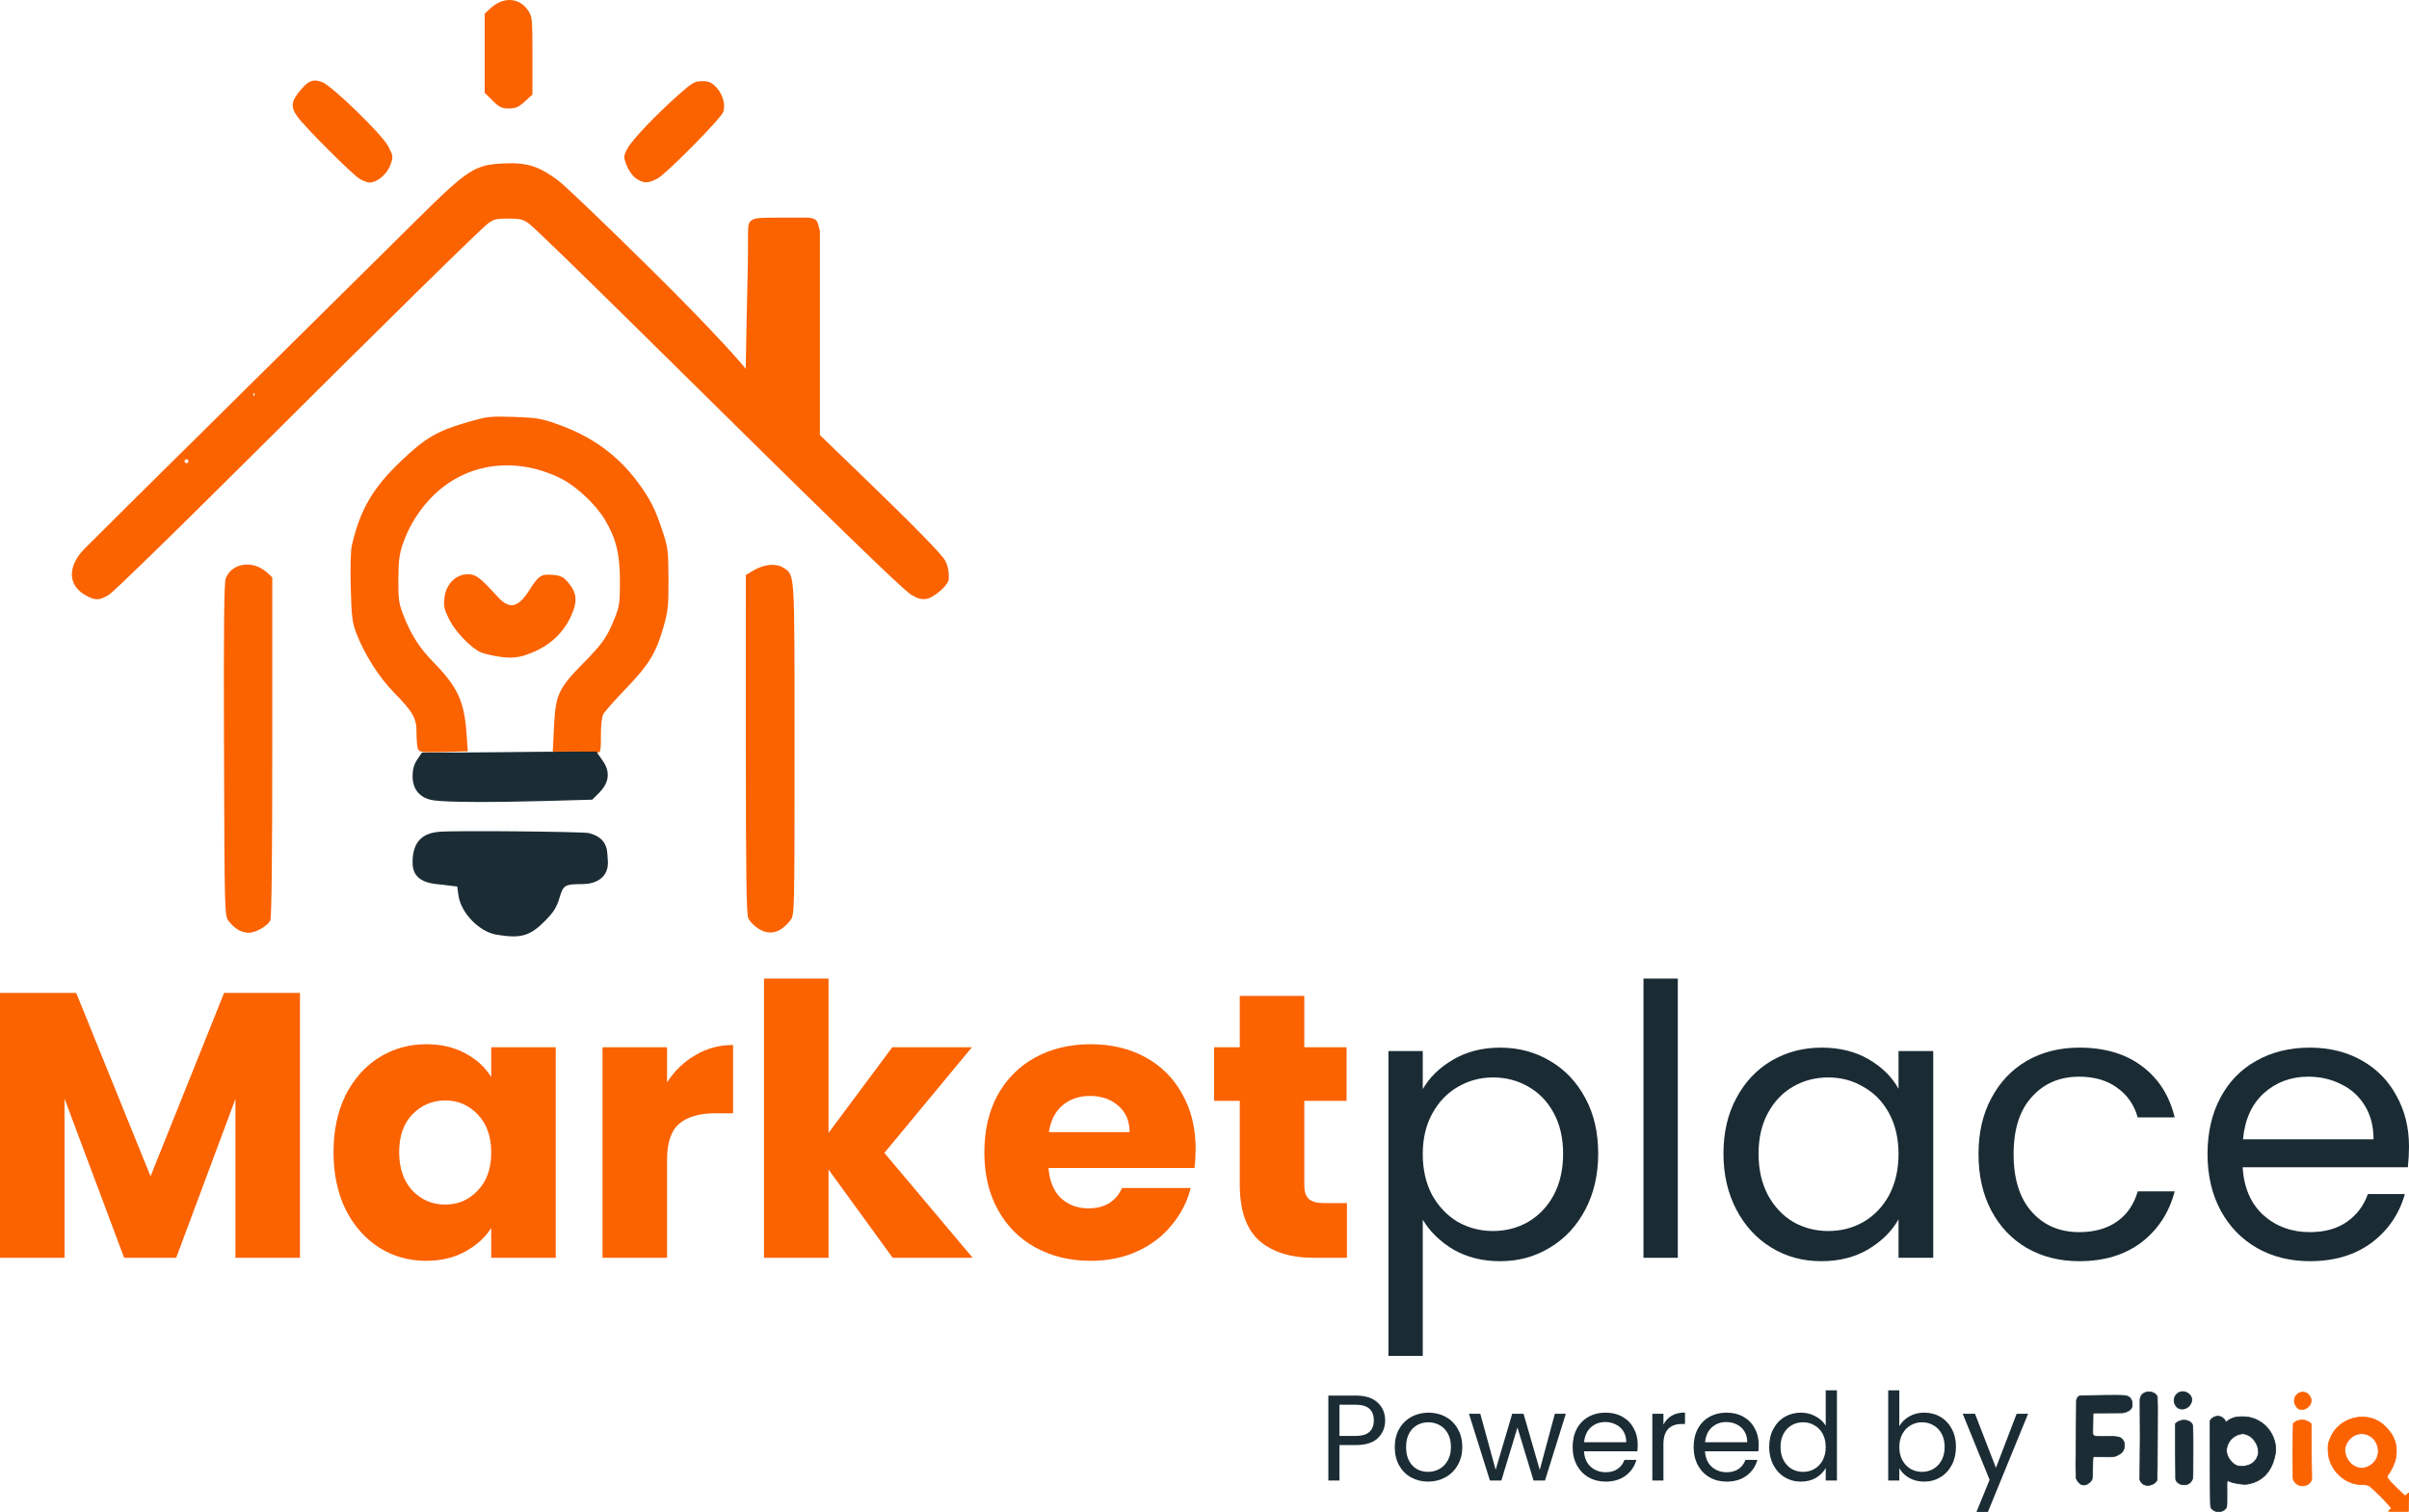 <?xml version="1.0" encoding="UTF-8" standalone="no"?> <svg xmlns:inkscape="http://www.inkscape.org/namespaces/inkscape" xmlns:sodipodi="http://sodipodi.sourceforge.net/DTD/sodipodi-0.dtd" xmlns="http://www.w3.org/2000/svg" xmlns:svg="http://www.w3.org/2000/svg" version="1.1" id="svg2" width="5799.624" height="3639.734" viewBox="0 0 5799.624 3639.734"><defs id="defs6"><rect x="141.092" y="2462.69" width="3495.225" height="878.616" id="rect423"></rect></defs><g id="g8" style="display:inline" transform="translate(-395.401,-57.945)"><g id="g3833" transform="translate(145.331)"><g id="g317" style="display:inline" transform="matrix(0.348,0,0,0.348,5076.783,2535.447)"><path style="fill:#fb6200;fill-opacity:1;stroke:#fb6200;stroke-width:4.692;stroke-opacity:1" d="m 2028.884,2624.695 c -62.693,-56.589 -2.885,-138.381 61.058,-106.372 73.084,56.437 -6.626,136.023 -61.058,106.372 z" id="path2406"></path><path style="fill:#fb6200;fill-opacity:1;stroke:#fb6200;stroke-width:4.692;stroke-opacity:1" d="m 1993.991,3110.217 c -4.743,-181.623 -2.567,-217.413 1.071,-381.834 35.405,-37.486 98.233,-29.852 125.135,3.963 -1.058,258.358 3.538,342.382 2.471,384.218 -21.238,57.978 -109.099,57.931 -128.678,-6.347 z" id="path2408"></path><path style="fill:#fb6200;fill-opacity:1;stroke:#fb6200;stroke-width:4.692;stroke-opacity:1" d="m 2721.227,3336.952 c -12.257,-0.901 -68.729,-0.316 -68.729,-2.755 3.797,-7.404 19.189,-10.038 19.335,-20.596 0,-11.535 -131.051,-143.902 -154.452,-156.003 -7.78,-4.023 -25.753,-6.812 -43.205,-6.705 -126.936,2.312 -231.983,-107.8 -237.864,-226.333 -1.481,-52.052 -0.873,-56.266 13.203,-91.418 37.776,-96.965 131.8,-148.481 215.89,-149.332 72.185,-3.585 128.567,27.293 167.013,65.28 62.462,61.951 85.312,127.109 73.352,209.167 -5.331,36.577 -28.863,90.416 -53.382,122.131 -8.36,10.814 -8.702,13.696 -3.173,26.74 3.408,8.041 31.604,38.76 62.657,68.264 l 56.46,53.644 11.428,-9.254 c 7.704,-6.238 15.349,-14.909 16.596,-11.167 1.018,3.053 0.034,16.614 -2.311,69.955 l -2.503,56.94 c -63.509,2.574 -99.765,-1.114 -70.318,1.443 z m -212.409,-308.531 c 126.04,-56.687 77.92,-228.531 -38.69,-229.916 -48.504,0 -90.444,29.206 -110.349,76.846 -23.273,55.7 14.162,133.403 74.593,154.836 26.885,9.535 45.416,9.095 74.445,-1.766 z" id="path2410"></path><path style="fill:#1b2c34;fill-opacity:1;stroke:#1b2c34;stroke-width:4.692;stroke-opacity:1" d="m 493.52,3108.522 c -5.473,-107.735 -2.475,-59.572 -0.004,-338.488 l 1.8,-203.234 c 4.699,-19.211 12.819,-28.046 26.864,-31.021 103.077,-0.682 243.53,-5.779 307.675,-1.145 43.019,4.431 53.951,39.328 50.982,70.114 -4.831,50.086 -88.193,49.65 -59.817,49.492 l -211.119,1.173 -1.282,99.24 c -0.749,64.086 -11.016,61.986 73.122,63.301 38.863,-1.257 98.504,-2.152 115.822,7.636 45.776,25.872 35.652,93.678 -3.731,113.769 -14.353,7.322 -23.649,18.765 -61.763,19.167 -31.052,0.835 -100.955,-1.235 -119.821,-0.509 -2.926,0 -4.718,27.804 -4.761,73.892 -0.046,49.182 -2.012,77.814 -5.88,85.621 -30.711,43.256 -77.276,55.562 -108.086,-9.008 z" id="path2485"></path><path style="display:inline;fill:#1b2c34;fill-opacity:1;stroke:#1b2c34;stroke-width:4.692;stroke-opacity:1" d="m 933.617,3117.315 2.346,-289.078 -1.173,-264.447 c 3.936,-68.335 100.983,-69.312 119.712,-21.248 1.292,88.418 3.2,-3.112 1.096,293.474 -2.592,365.29 1.753,70.187 -2.967,281.919 -9.918,33.971 -93.159,65.522 -119.013,-0.619 z" id="path2487"></path><path style="fill:#1b2c34;fill-opacity:1;stroke:#1b2c34;stroke-width:4.692;stroke-opacity:1" d="m 1181.621,3113.527 c -0.613,-210.69 -1.698,-49.295 -1.698,-205.307 v -179.116 c 33.48,-33.587 88.87,-30.63 112.183,-2.779 9.557,12.15 9.797,16.965 9.797,196.506 0,179.541 -0.24,185.529 -5.106,191.814 -24.522,59.897 -107.546,39.804 -115.176,-1.118 z" id="path2489"></path><path style="fill:#1b2c34;fill-opacity:1;stroke:#1b2c34;stroke-width:4.692;stroke-opacity:1" d="m 1193.497,2617.895 c -61.636,-58.232 11.566,-146.449 78.669,-95.479 57.35,46.853 -15.866,135.952 -78.669,95.479 z" id="path2491"></path><path style="display:inline;fill:#1b2c34;fill-opacity:1;stroke:#1b2c34;stroke-width:4.692;stroke-opacity:1" d="m 1442.848,3327.842 c -8.922,-6.065 -17.684,-16.281 -19.471,-22.703 -1.788,-6.422 -3.461,-142.926 -3.718,-303.342 l -0.468,-291.666 c 15.359,-33.7 81.075,-55.855 110.769,8.618 40.419,-36.907 83.48,-37.946 115.596,-38.002 127.583,0 228.715,102.932 228.715,232.786 -14.011,124.784 -78.439,216.297 -200.151,234.33 -27.663,3.74 -95.832,-7.926 -116.076,-17.815 -26.533,-12.961 -21.564,-10.231 -21.564,78.266 0,44.771 0.146,89.868 -2.542,97.35 -11.328,31.528 -61.389,42.367 -91.09,22.177 z m 311.472,-398.938 c 1.148,-60.836 -47.752,-128.211 -112.029,-130.353 -61.249,7.598 -101.953,54.339 -108.341,106.183 -4.394,46.723 26.815,91.031 68.505,114.432 79.686,17.608 143.065,-20.113 151.864,-90.262 z" id="path2493"></path></g><g aria-label="Powered by" id="text1094" style="font-size:293.333px;font-family:Inter;-inkscape-font-specification:Inter" transform="translate(-13.748,-18.637)"><path d="m 3598.521,3496.024 q 0,25.52 -17.6,42.533 -17.307,16.72 -53.093,16.72 h -39.307 v 85.36 h -26.693 v -204.453 h 66 q 34.613,0 52.507,16.72 18.187,16.72 18.187,43.12 z m -70.693,37.253 q 22.293,0 32.853,-9.68 10.56,-9.68 10.56,-27.573 0,-37.84 -43.413,-37.84 h -39.307 v 75.093 z" style="font-family:Poppins;-inkscape-font-specification:'Poppins, Normal';fill:#1b2c34" id="path1197"></path><path d="m 3701.775,3643.277 q -22.587,0 -41.067,-10.267 -18.187,-10.267 -28.747,-29.04 -10.267,-19.067 -10.267,-44 0,-24.64 10.56,-43.413 10.853,-19.067 29.333,-29.04 18.48,-10.267 41.36,-10.267 22.88,0 41.36,10.267 18.48,9.973 29.04,28.747 10.853,18.773 10.853,43.707 0,24.933 -11.147,44 -10.853,18.773 -29.627,29.04 -18.773,10.267 -41.653,10.267 z m 0,-23.467 q 14.373,0 26.987,-6.747 12.613,-6.747 20.24,-20.24 7.92,-13.493 7.92,-32.853 0,-19.36 -7.627,-32.853 -7.627,-13.493 -19.947,-19.947 -12.32,-6.747 -26.693,-6.747 -14.667,0 -26.987,6.747 -12.027,6.453 -19.36,19.947 -7.333,13.493 -7.333,32.853 0,19.653 7.04,33.147 7.333,13.493 19.36,20.24 12.027,6.453 26.4,6.453 z" style="font-family:Poppins;-inkscape-font-specification:'Poppins, Normal';fill:#1b2c34" id="path1199"></path><path d="m 4033.534,3479.89 -50.16,160.746 h -27.573 l -38.72,-127.6 -38.72,127.6 h -27.573 l -50.453,-160.746 h 27.28 l 36.96,134.933 39.893,-134.933 h 27.28 l 39.013,135.226 36.373,-135.226 z" style="font-family:Poppins;-inkscape-font-specification:'Poppins, Normal';fill:#1b2c34" id="path1201"></path><path d="m 4206.6,3554.104 q 0,7.627 -0.88,16.133 h -128.48 q 1.467,23.76 16.133,37.253 14.96,13.2 36.08,13.2 17.307,0 28.747,-7.92 11.733,-8.213 16.427,-21.707 h 28.747 q -6.453,23.173 -25.813,37.84 -19.36,14.373 -48.107,14.373 -22.88,0 -41.067,-10.267 -17.893,-10.267 -28.16,-29.04 -10.267,-19.067 -10.267,-44 0,-24.933 9.973,-43.707 9.973,-18.773 27.867,-28.747 18.187,-10.267 41.653,-10.267 22.88,0 40.48,9.973 17.6,9.973 26.987,27.573 9.68,17.307 9.68,39.307 z m -27.573,-5.573 q 0,-15.253 -6.747,-26.107 -6.747,-11.147 -18.48,-16.72 -11.44,-5.867 -25.52,-5.867 -20.24,0 -34.613,12.907 -14.08,12.907 -16.133,35.787 z" style="font-family:Poppins;-inkscape-font-specification:'Poppins, Normal';fill:#1b2c34" id="path1203"></path><path d="m 4268.494,3505.997 q 7.04,-13.787 19.947,-21.413 13.2,-7.627 31.973,-7.627 v 27.573 h -7.04 q -44.88,0 -44.88,48.693 v 87.413 h -26.693 v -160.746 h 26.693 z" style="font-family:Poppins;-inkscape-font-specification:'Poppins, Normal';fill:#1b2c34" id="path1205"></path><path d="m 4497.88,3554.104 q 0,7.627 -0.88,16.133 h -128.48 q 1.467,23.76 16.133,37.253 14.96,13.2 36.08,13.2 17.307,0 28.747,-7.92 11.733,-8.213 16.427,-21.707 h 28.747 q -6.453,23.173 -25.813,37.84 -19.36,14.373 -48.107,14.373 -22.88,0 -41.067,-10.267 -17.893,-10.267 -28.16,-29.04 -10.267,-19.067 -10.267,-44 0,-24.933 9.973,-43.707 9.973,-18.773 27.867,-28.747 18.187,-10.267 41.653,-10.267 22.88,0 40.48,9.973 17.6,9.973 26.987,27.573 9.68,17.307 9.68,39.307 z m -27.573,-5.573 q 0,-15.253 -6.747,-26.107 -6.747,-11.147 -18.48,-16.72 -11.44,-5.867 -25.52,-5.867 -20.24,0 -34.613,12.907 -14.08,12.907 -16.133,35.787 z" style="font-family:Poppins;-inkscape-font-specification:'Poppins, Normal';fill:#1b2c34" id="path1207"></path><path d="m 4523.107,3559.677 q 0,-24.64 9.973,-43.12 9.973,-18.773 27.28,-29.04 17.6,-10.267 39.307,-10.267 18.773,0 34.907,8.8 16.133,8.507 24.64,22.587 v -85.067 h 26.987 v 217.066 h -26.987 v -30.213 q -7.92,14.373 -23.467,23.76 -15.547,9.093 -36.373,9.093 -21.413,0 -39.013,-10.56 -17.307,-10.56 -27.28,-29.627 -9.973,-19.067 -9.973,-43.413 z m 136.107,0.293 q 0,-18.187 -7.333,-31.68 -7.333,-13.493 -19.947,-20.533 -12.32,-7.333 -27.28,-7.333 -14.96,0 -27.28,7.04 -12.32,7.04 -19.653,20.533 -7.333,13.493 -7.333,31.68 0,18.48 7.333,32.267 7.333,13.493 19.653,20.827 12.32,7.04 27.28,7.04 14.96,0 27.28,-7.04 12.613,-7.333 19.947,-20.827 7.333,-13.787 7.333,-31.973 z" style="font-family:Poppins;-inkscape-font-specification:'Poppins, Normal';fill:#1b2c34" id="path1209"></path><path d="m 4836.387,3509.81 q 8.213,-14.373 24.053,-23.467 15.84,-9.093 36.08,-9.093 21.707,0 39.013,10.267 17.307,10.267 27.28,29.04 9.973,18.48 9.973,43.12 0,24.347 -9.973,43.413 -9.973,19.067 -27.573,29.627 -17.307,10.56 -38.72,10.56 -20.827,0 -36.667,-9.093 -15.547,-9.093 -23.467,-23.173 v 29.627 h -26.693 v -217.066 h 26.693 z m 109.12,49.867 q 0,-18.187 -7.333,-31.68 -7.333,-13.493 -19.947,-20.533 -12.32,-7.04 -27.28,-7.04 -14.667,0 -27.28,7.333 -12.32,7.04 -19.947,20.827 -7.333,13.493 -7.333,31.387 0,18.187 7.333,31.973 7.627,13.493 19.947,20.827 12.613,7.04 27.28,7.04 14.96,0 27.28,-7.04 12.613,-7.333 19.947,-20.827 7.333,-13.787 7.333,-32.267 z" style="font-family:Poppins;-inkscape-font-specification:'Poppins, Normal';fill:#1b2c34" id="path1211"></path><path d="m 5146.44,3479.89 -96.8,236.426 h -27.573 l 31.68,-77.44 -64.827,-158.987 h 29.627 l 50.453,130.24 49.867,-130.24 z" style="font-family:Poppins;-inkscape-font-specification:'Poppins, Normal';fill:#1b2c34" id="path1213"></path></g></g><g aria-label="Marketplace" id="text429" style="font-weight:bold;font-size:908.32px;font-family:Montserrat;-inkscape-font-specification:'Montserrat, Bold';display:inline;opacity:1;fill:#fb6200;stroke-width:9.575;stroke-miterlimit:2.8"><path d="M 1117.516,2448.191 V 3085.832 H 962.193 V 2703.429 L 819.587,3085.832 H 694.239 L 550.724,2702.521 v 383.311 H 395.401 v -637.641 h 183.481 l 178.939,441.443 177.122,-441.443 z" style="font-family:Poppins;-inkscape-font-specification:'Poppins, Bold'" id="path3769"></path><path d="m 1198.356,2831.502 q 0,-78.115 29.066,-137.156 29.974,-59.041 80.84,-90.832 50.866,-31.791 113.54,-31.791 53.591,0 93.557,21.8 40.874,21.8 62.674,57.224 v -71.757 h 155.323 v 506.842 h -155.323 v -71.757 q -22.708,35.424 -63.582,57.224 -39.966,21.8 -93.557,21.8 -61.766,0 -112.632,-31.791 -50.866,-32.7 -80.84,-91.74 -29.066,-59.949 -29.066,-138.065 z m 379.678,0.908 q 0,-58.132 -32.7,-91.74 -31.791,-33.608 -78.116,-33.608 -46.324,0 -79.024,33.608 -31.791,32.7 -31.791,90.832 0,58.133 31.791,92.649 32.7,33.608 79.024,33.608 46.324,0 78.116,-33.608 32.7,-33.608 32.7,-91.74 z" style="font-family:Poppins;-inkscape-font-specification:'Poppins, Bold'" id="path3771"></path><path d="m 2001.311,2663.463 q 27.25,-41.783 68.124,-65.399 40.874,-24.525 90.832,-24.525 v 164.406 h -42.691 q -58.132,0 -87.199,25.433 -29.066,24.525 -29.066,87.199 v 235.255 h -155.323 v -506.842 h 155.323 z" style="font-family:Poppins;-inkscape-font-specification:'Poppins, Bold'" id="path3773"></path><path d="m 2544.486,3085.832 -154.414,-212.547 v 212.547 h -155.323 v -672.157 h 155.323 v 371.503 l 153.506,-206.189 h 191.655 l -210.73,254.33 212.547,252.513 z" style="font-family:Poppins;-inkscape-font-specification:'Poppins, Bold'" id="path3775"></path><path d="m 3273.867,2824.236 q 0,21.8 -2.725,45.416 h -351.52 q 3.633,47.233 29.974,72.666 27.25,24.525 66.307,24.525 58.133,0 80.841,-49.049 h 165.314 q -12.716,49.958 -46.324,89.924 -32.7,39.966 -82.657,62.674 -49.958,22.708 -111.723,22.708 -74.482,0 -132.615,-31.791 -58.133,-31.791 -90.832,-90.832 -32.7,-59.041 -32.7,-138.065 0,-79.024 31.791,-138.065 32.7,-59.041 90.832,-90.832 58.133,-31.791 133.523,-31.791 73.574,0 130.798,30.883 57.224,30.883 89.015,88.107 32.7,57.224 32.7,133.523 z m -158.956,-40.874 q 0,-39.966 -27.25,-63.582 -27.25,-23.616 -68.124,-23.616 -39.058,0 -66.307,22.708 -26.341,22.708 -32.7,64.491 z" style="font-family:Poppins;-inkscape-font-specification:'Poppins, Bold'" id="path3777"></path><path d="m 3638.103,2954.126 v 131.706 h -79.024 q -84.474,0 -131.706,-40.874 -47.233,-41.783 -47.233,-135.34 v -201.647 h -61.766 v -128.981 h 61.766 v -123.532 h 155.323 v 123.532 h 101.732 v 128.981 h -101.732 v 203.464 q 0,22.708 10.9,32.7 10.9,9.992 36.333,9.992 z" style="font-family:Poppins;-inkscape-font-specification:'Poppins, Bold'" id="path3779"></path><path d="m 3820.675,2679.813 q 24.525,-42.691 72.666,-70.849 49.049,-29.066 113.54,-29.066 66.307,0 119.898,31.791 54.499,31.791 85.382,89.924 30.883,57.224 30.883,133.523 0,75.391 -30.883,134.431 -30.883,59.041 -85.382,91.74 -53.591,32.7 -119.898,32.7 -63.582,0 -112.632,-28.158 -48.141,-29.066 -73.574,-71.757 v 327.904 h -82.657 v -733.923 h 82.657 z m 337.895,155.323 q 0,-56.316 -22.708,-98.099 -22.708,-41.783 -61.766,-63.582 -38.149,-21.8 -84.474,-21.8 -45.416,0 -84.474,22.708 -38.149,21.8 -61.766,64.491 -22.708,41.783 -22.708,97.19 0,56.316 22.708,99.007 23.616,41.783 61.766,64.491 39.058,21.8 84.474,21.8 46.324,0 84.474,-21.8 39.058,-22.708 61.766,-64.491 22.708,-42.691 22.708,-99.915 z" style="font-weight:normal;font-family:Poppins;-inkscape-font-specification:'Poppins, Normal';fill:#1a2b34" id="path3781"></path><path d="m 4434.7,2413.675 v 672.157 h -82.657 v -672.157 z" style="font-weight:normal;font-family:Poppins;-inkscape-font-specification:'Poppins, Normal';fill:#1a2b34" id="path3783"></path><path d="m 4544.607,2835.136 q 0,-76.299 30.883,-133.523 30.883,-58.133 84.474,-89.924 54.499,-31.791 120.807,-31.791 65.399,0 113.54,28.158 48.141,28.158 71.757,70.849 v -90.832 h 83.565 v 497.759 h -83.565 v -92.649 q -24.525,43.599 -73.574,72.666 -48.141,28.158 -112.632,28.158 -66.307,0 -119.898,-32.7 -53.591,-32.7 -84.474,-91.74 -30.883,-59.041 -30.883,-134.431 z m 421.461,0.908 q 0,-56.316 -22.708,-98.099 -22.708,-41.783 -61.766,-63.582 -38.149,-22.708 -84.474,-22.708 -46.324,0 -84.474,21.8 -38.149,21.8 -60.857,63.582 -22.708,41.783 -22.708,98.099 0,57.224 22.708,99.915 22.708,41.783 60.857,64.491 38.149,21.8 84.474,21.8 46.324,0 84.474,-21.8 39.058,-22.708 61.766,-64.491 22.708,-42.691 22.708,-99.007 z" style="font-weight:normal;font-family:Poppins;-inkscape-font-specification:'Poppins, Normal';fill:#1a2b34" id="path3785"></path><path d="m 5158.632,2836.044 q 0,-77.207 30.883,-134.431 30.883,-58.133 85.382,-89.924 55.407,-31.791 126.256,-31.791 91.74,0 150.781,44.508 59.949,44.508 79.024,123.531 h -89.015 q -12.716,-45.416 -49.958,-71.757 -36.333,-26.341 -90.832,-26.341 -70.849,0 -114.448,49.049 -43.599,48.141 -43.599,137.156 0,89.924 43.599,138.973 43.599,49.049 114.448,49.049 54.499,0 90.832,-25.433 36.333,-25.433 49.958,-72.666 h 89.015 q -19.983,76.299 -79.932,122.623 -59.949,45.416 -149.873,45.416 -70.849,0 -126.256,-31.791 -54.499,-31.791 -85.382,-89.924 -30.883,-58.133 -30.883,-136.248 z" style="font-weight:normal;font-family:Poppins;-inkscape-font-specification:'Poppins, Normal';fill:#1a2b34" id="path3787"></path><path d="m 6195.026,2817.878 q 0,23.616 -2.725,49.958 h -397.844 q 4.542,73.574 49.958,115.357 46.324,40.874 111.723,40.874 53.591,0 89.015,-24.525 36.333,-25.433 50.866,-67.216 h 89.015 q -19.983,71.757 -79.932,117.173 -59.949,44.508 -148.964,44.508 -70.849,0 -127.165,-31.791 -55.407,-31.791 -87.199,-89.924 -31.791,-59.041 -31.791,-136.248 0,-77.207 30.883,-135.34 30.883,-58.132 86.29,-89.015 56.316,-31.791 128.981,-31.791 70.849,0 125.348,30.883 54.499,30.883 83.565,85.382 29.975,53.591 29.975,121.715 z m -85.382,-17.258 q 0,-47.233 -20.891,-80.84 -20.891,-34.516 -57.224,-51.774 -35.425,-18.166 -79.024,-18.166 -62.674,0 -107.182,39.966 -43.599,39.966 -49.958,110.815 z" style="font-weight:normal;font-family:Poppins;-inkscape-font-specification:'Poppins, Normal';fill:#1a2b34" id="path3789"></path></g><g id="g1149" style="font-weight:bold;font-size:908.32px;font-family:Montserrat;-inkscape-font-specification:'Montserrat, Bold';display:inline;opacity:1;fill:#fb6200;stroke-width:9.575;stroke-miterlimit:2.8" transform="translate(3.2958985e-6)"><path style="display:inline;fill:#fb6200;fill-opacity:1;stroke:#fb6200;stroke-width:4.692;stroke-opacity:1" d="m 599.477,1486.987 c -38.255,-22.929 -38.255,-65.632 -10e-4,-105.328 11.19,-11.612 170.968,-169.951 355.063,-351.866 184.095,-181.915 382.701,-378.324 441.347,-436.466 128.403,-127.3 142.938,-136.755 214.779,-139.718 53.655,-2.213 82.353,7.039 127.6,41.137 16.746,12.62 120.125,111.638 229.732,220.04 140.343,138.801 224.701,233.328 224.673,238.315 -0.343,60.923 1.473,-92.865 4.685,-219.681 2.994,-118.196 -1.712,-132.904 6.08,-140.696 7.53,-7.53 13.222,-8.629 72.325,-8.629 h 63.697 c 24.866,2.018 21.183,9.216 27.427,29.773 v 244.973 247.318 l 97.35,93.974 c 130.012,125.503 197.132,193.965 204.905,209.001 6.181,11.957 8.995,27.45 7.907,43.535 -0.829,12.252 -33.954,41.272 -50.695,44.413 -11.524,2.162 -20.263,-0.053 -35.347,-8.961 -20.175,-11.914 -190.095,-176.991 -651.632,-633.058 -137.729,-136.097 -258.601,-253.268 -268.605,-260.381 -15.8,-11.234 -22.625,-12.932 -51.972,-12.932 -29.36,0 -35.929,1.636 -50.165,12.495 -20.453,15.6 -239.896,231.35 -609.543,599.282 -156.579,155.853 -292.867,288.32 -302.863,294.37 -23.033,13.943 -32.209,13.795 -56.746,-0.911 z M 851.515,1168.194 c 0,-3.87 -3.167,-7.037 -7.037,-7.037 -3.871,0 -7.037,3.167 -7.037,7.037 0,3.871 3.167,7.037 7.037,7.037 3.871,0 7.037,-3.167 7.037,-7.037 z m 157.655,-165.279 c -4.769,-4.769 -8.704,2.411 -4.791,8.742 2.956,4.783 4.061,4.786 5.65,0.019 1.087,-3.26 0.7,-7.202 -0.859,-8.761 z" id="path2390"></path><path style="fill:#fb6200;fill-opacity:1;stroke:#fb6200;stroke-width:4.692;stroke-opacity:1" d="m 1262.025,486.148 c -18.787,-11.712 -133.418,-126.589 -149.557,-149.877 -15.446,-22.289 -13.651,-34.303 9.098,-60.88 18.471,-21.579 27.69,-25.015 47.94,-17.868 23.028,8.128 144.641,126.227 158.843,154.253 11.636,22.962 11.721,23.869 4.131,43.745 -7.989,20.919 -30.346,39.453 -47.55,39.419 -4.856,-0.01 -15.163,-3.966 -22.904,-8.792 z" id="path2392"></path><path style="fill:#fb6200;fill-opacity:1;stroke:#fb6200;stroke-width:4.692;stroke-opacity:1" d="m 1582.844,298.465 -18.214,-18.214 V 186.058 91.865 l 12.653,-11.732 c 29.795,-27.627 65.739,-26.277 86.807,3.26 10.389,14.566 10.792,18.596 10.792,108.144 v 93.014 l -17.524,16.064 c -14.043,12.873 -21.376,16.064 -36.911,16.064 -16.265,0 -22.32,-2.933 -37.601,-18.214 z" id="path2394"></path><path style="fill:#fb6200;fill-opacity:1;stroke:#fb6200;stroke-width:4.692;stroke-opacity:1" d="m 1928.481,485.787 c -7.894,-5.204 -17.321,-18.027 -21.989,-29.912 -7.921,-20.165 -7.88,-21.36 1.342,-38.949 10.573,-20.166 66.783,-79.312 122.462,-128.857 32.414,-28.844 38.486,-32.38 55.589,-32.38 15.383,0 21.876,2.865 32.661,14.411 14.476,15.496 21.346,39.455 16.075,56.06 -4.799,15.122 -137.556,149.426 -158.028,159.87 -21.997,11.222 -30.788,11.178 -48.112,-0.243 z" id="path2396"></path><path style="fill:#fb6200;fill-opacity:1;stroke:#fb6200;stroke-width:4.692;stroke-opacity:1" d="m 968.803,2293.605 c -6.451,-4.041 -15.951,-12.957 -21.112,-19.814 -9.188,-12.208 -9.41,-20.777 -10.66,-411.2 -0.941,-293.875 0.152,-402.18 4.154,-411.842 15.089,-36.427 64.081,-42.328 96.818,-11.661 l 10.556,9.888 v 407.655 c 0,259.316 -1.686,410.804 -4.632,416.31 -6.821,12.745 -34.356,28.279 -49.874,28.135 -7.436,-0.069 -18.799,-3.431 -25.25,-7.472 z" id="path2398"></path><path style="fill:#fb6200;fill-opacity:1;stroke:#fb6200;stroke-width:4.692;stroke-opacity:1" d="m 1403.066,1857.851 c -1.382,-5.161 -2.541,-22.283 -2.577,-38.05 -0.077,-34.319 -8.386,-48.764 -56.377,-98.004 -34.483,-35.381 -68.887,-89.561 -87.882,-138.4 -10.593,-27.236 -12.094,-39.105 -14.047,-111.061 -1.256,-46.294 -0.169,-89.202 2.555,-100.868 20.062,-85.912 49.908,-137.204 117.163,-201.355 58.022,-55.344 85.658,-71.786 154.753,-92.07 52.932,-15.539 57.317,-16.073 116.001,-14.12 54.727,1.821 65.602,3.68 105.902,18.109 81.71,29.254 143.157,74 191.216,139.244 29.092,39.494 40.835,62.786 58.389,115.815 13.021,39.337 13.994,47.196 14.229,114.943 0.229,65.954 -0.953,76.865 -12.706,117.289 -17.7,60.877 -34.395,87.907 -89.829,145.438 -26.106,27.094 -50.345,54.539 -53.864,60.99 -4.072,7.465 -6.342,26.73 -6.243,52.989 0.128,33.749 -1.057,40.795 -6.503,38.705 -3.662,-1.405 -28.687,-2.555 -55.611,-2.555 h -48.952 l 3.009,-59.817 c 3.744,-74.416 10.295,-88.461 69.344,-148.659 47.407,-48.33 57.512,-62.752 76.001,-108.476 11.995,-29.664 13.168,-37.796 13.157,-91.212 -0.013,-66.402 -9.168,-103.229 -37.362,-150.3 -20.941,-34.961 -68.713,-79.915 -103.687,-97.57 -109.336,-55.193 -228.028,-40.458 -310.35,38.527 -33.849,32.477 -61.022,75.336 -76.21,120.204 -8.26,24.402 -10.355,41.492 -10.482,85.531 -0.144,49.739 1.135,58.318 13.293,89.139 17.819,45.174 38.743,77.799 70.842,110.457 58.485,59.504 74.461,93.59 79.922,170.522 l 2.916,41.081 -56.75,1.459 c -53.424,1.374 -56.897,0.91 -59.262,-7.924 z" id="path2400"></path><path style="fill:#fb6200;fill-opacity:1;stroke:#fb6200;stroke-width:4.692;stroke-opacity:1" d="m 1588.087,1634.9 c -11.612,-2.03 -26.421,-5.763 -32.911,-8.296 -22.21,-8.67 -61.089,-48.503 -75.815,-77.675 -12.277,-24.321 -13.944,-31.81 -11.598,-52.095 3.624,-31.321 26.322,-54.185 53.792,-54.185 18.667,0 27.924,7.051 70.108,53.405 29.184,32.069 51.804,27.928 78.909,-14.444 23.23,-36.315 28.062,-39.601 55.02,-37.419 18.737,1.516 24.848,4.524 36.032,17.735 21.035,24.847 22.283,44.834 5.051,80.94 -18.223,38.182 -49.225,66.746 -91.118,83.95 -31.836,13.074 -49.554,14.712 -87.471,8.084 z" id="path2402"></path><path style="fill:#fb6200;fill-opacity:1;stroke:#fb6200;stroke-width:4.692;stroke-opacity:1" d="m 2221.035,2290.505 c -8.73,-5.883 -18.512,-15.911 -21.736,-22.285 -4.555,-9.001 -5.879,-102.346 -5.933,-418.116 l -0.069,-406.528 17.593,-10.48 c 24.253,-14.447 52.735,-17.224 68.786,-6.707 27.343,17.916 26.217,-0.718 26.217,434.007 0,397.056 -0.058,399.521 -9.727,411.813 -23.486,29.858 -48.819,36.027 -75.131,18.295 z" id="path2404"></path><path style="fill:#1b2c34;fill-opacity:1;stroke:#1b2c34;stroke-width:4.692;stroke-opacity:1" d="m 1590.958,2305.637 c -40.525,-6.792 -83.901,-51.667 -89.534,-92.628 l -3.167,-23.029 -40.553,-4.917 c -41.617,-2.849 -66.479,-14.852 -66.662,-49.781 -0.8,-57.224 31.141,-69.126 58.874,-72.401 36.83,-3.975 349.422,-0.374 362.043,2.713 49.707,12.159 42.054,47.66 44.646,66.985 1.264,37.159 -28.588,51.154 -58.607,51.335 -43.987,0 -48.28,2.56 -57.827,34.48 -6.914,23.116 -13.869,34.133 -34.965,55.385 -35.232,35.492 -56.76,41.495 -114.249,31.86 z" id="path2481"></path><path style="display:inline;fill:#1b2c34;fill-opacity:1;stroke:#1b2c34;stroke-width:4.692;stroke-opacity:1" d="m 1440.835,1982.436 c -32.186,-4.463 -49.793,-24.243 -49.793,-55.938 0,-15.866 3.227,-27.484 10.732,-38.631 l 10.732,-15.941 c 148.707,0.25 253.501,-2.083 366.79,-2.346 h 50.462 l 15.22,21.777 c 21.114,30.211 9.334,55.432 -9.411,74.112 l -15.248,15.195 -110.251,3.091 c -129.966,3.644 -237.224,3.118 -269.232,-1.32 z" id="path2483"></path></g></g></svg> 